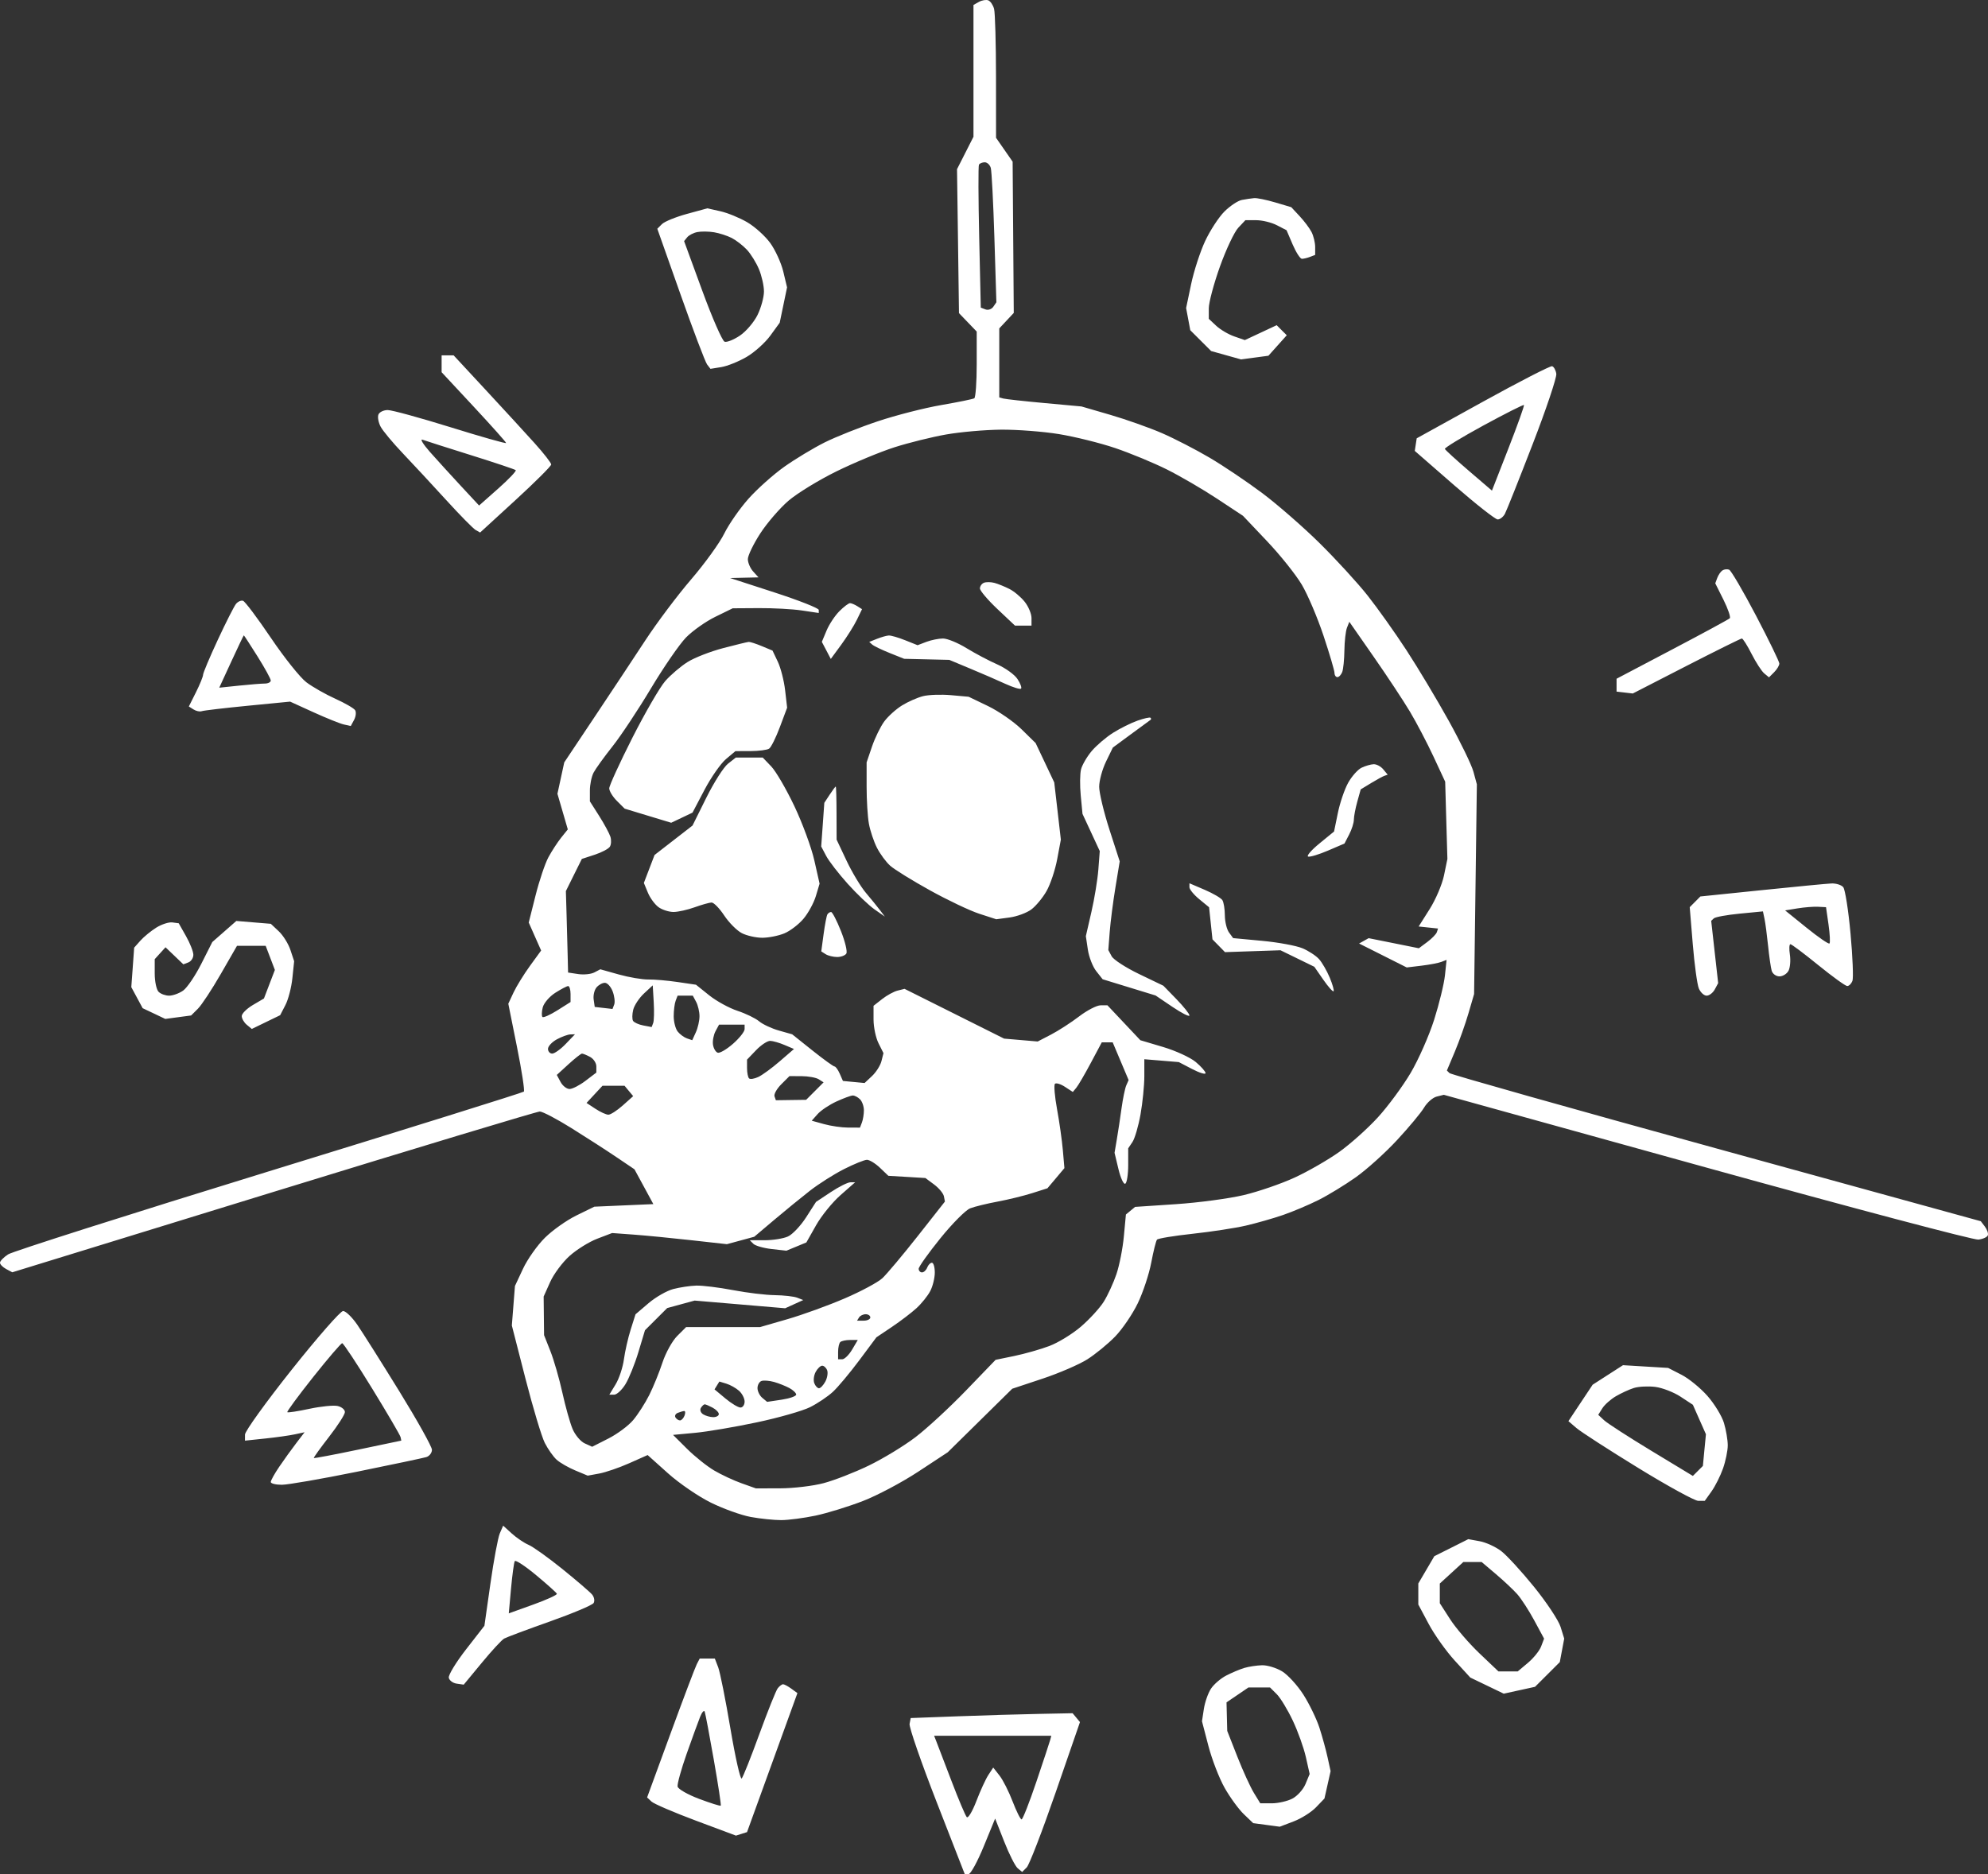 <svg width="105" height="99" viewBox="0 0 105 99" fill="none" xmlns="http://www.w3.org/2000/svg">
<rect x="0" y="0" width="105" height="99" fill="#333333" stroke="none"/>
<path fill-rule="evenodd" clip-rule="evenodd" d="M51.704 0.1L51.416 0.261V3.742V7.224L50.982 8.08L50.547 8.937L50.599 12.738L50.65 16.54L51.118 17.027L51.587 17.515V19.238C51.587 20.186 51.529 20.996 51.459 21.04C51.389 21.083 50.603 21.244 49.714 21.397C48.824 21.55 47.317 21.936 46.365 22.254C45.412 22.572 44.148 23.075 43.556 23.371C42.963 23.668 42.007 24.244 41.43 24.652C40.854 25.06 40.003 25.819 39.539 26.339C39.075 26.858 38.498 27.688 38.255 28.182C38.013 28.676 37.228 29.763 36.511 30.598C35.794 31.432 34.706 32.879 34.093 33.814C33.48 34.749 32.264 36.585 31.39 37.894L29.802 40.273L29.622 41.103L29.442 41.932L29.716 42.872L29.99 43.813L29.637 44.252C29.444 44.495 29.141 44.96 28.964 45.288C28.788 45.615 28.482 46.524 28.285 47.308L27.926 48.733L28.253 49.472L28.581 50.211L27.992 51.021C27.669 51.467 27.279 52.099 27.125 52.426L26.847 53.021L27.304 55.297C27.556 56.548 27.72 57.614 27.668 57.665C27.617 57.717 21.563 59.609 14.215 61.871C6.868 64.132 0.663 66.108 0.428 66.262C0.193 66.416 0 66.614 0 66.703C0 66.79 0.146 66.94 0.324 67.036L0.649 67.209L14.446 62.962C22.035 60.627 28.363 58.716 28.51 58.716C28.657 58.716 29.407 59.109 30.179 59.591C30.951 60.072 32.016 60.759 32.546 61.117L33.51 61.768L34.009 62.687L34.508 63.607L32.95 63.675L31.392 63.743L30.451 64.203C29.932 64.456 29.18 64.988 28.779 65.386C28.377 65.784 27.858 66.52 27.624 67.021L27.198 67.932L27.116 68.975L27.034 70.019L27.753 72.824C28.149 74.366 28.608 75.896 28.775 76.223C28.941 76.55 29.222 76.949 29.399 77.109C29.576 77.269 30.018 77.524 30.381 77.675L31.041 77.951L31.652 77.839C31.988 77.777 32.7 77.533 33.235 77.295L34.206 76.863L35.278 77.824C35.867 78.353 36.885 79.05 37.541 79.374C38.196 79.698 39.145 80.04 39.649 80.133C40.154 80.226 40.882 80.301 41.267 80.3C41.652 80.298 42.467 80.191 43.078 80.062C43.689 79.932 44.807 79.588 45.562 79.297C46.318 79.007 47.638 78.307 48.497 77.742L50.057 76.716L51.76 75.038L53.463 73.36L55.055 72.831C55.931 72.54 56.998 72.079 57.428 71.807C57.857 71.535 58.518 70.994 58.897 70.604C59.276 70.214 59.813 69.426 60.091 68.852C60.368 68.279 60.689 67.312 60.804 66.704C60.919 66.097 61.056 65.547 61.109 65.484C61.162 65.42 62.01 65.28 62.993 65.174C63.977 65.067 65.241 64.873 65.803 64.743C66.364 64.613 67.247 64.361 67.764 64.183C68.281 64.005 69.124 63.649 69.637 63.392C70.15 63.135 71.038 62.593 71.61 62.188C72.182 61.783 73.163 60.9 73.788 60.225C74.414 59.55 75.056 58.779 75.215 58.51C75.374 58.242 75.673 57.979 75.881 57.927L76.258 57.833L90.153 61.684C97.796 63.802 104.248 65.511 104.492 65.482C104.735 65.453 104.96 65.35 104.992 65.253C105.024 65.156 104.953 64.949 104.835 64.793L104.62 64.511L90.659 60.667C82.981 58.553 76.636 56.762 76.559 56.687L76.42 56.551L76.841 55.551C77.073 55.001 77.396 54.092 77.559 53.531L77.857 52.511L77.93 46.972L78.003 41.432L77.823 40.768C77.724 40.402 77.133 39.185 76.511 38.063C75.888 36.942 74.885 35.267 74.282 34.343C73.679 33.418 72.754 32.118 72.228 31.453C71.701 30.788 70.564 29.547 69.701 28.695C68.838 27.843 67.475 26.654 66.673 26.052C65.87 25.451 64.619 24.608 63.891 24.18C63.163 23.751 62.029 23.166 61.37 22.88C60.711 22.594 59.485 22.16 58.646 21.915L57.12 21.471L55.162 21.291C54.085 21.192 53.108 21.085 52.991 21.052L52.778 20.992V19.17V17.348L53.161 16.939L53.544 16.53L53.514 12.536L53.484 8.541L53.046 7.91L52.608 7.279L52.606 4.059C52.604 2.288 52.559 0.672 52.504 0.468C52.449 0.264 52.311 0.062 52.198 0.018C52.084 -0.025 51.862 0.012 51.704 0.1ZM52.33 8.87C52.377 9.034 52.463 10.697 52.521 12.567L52.626 15.967L52.464 16.204C52.375 16.334 52.19 16.398 52.052 16.345L51.802 16.25L51.718 12.539C51.672 10.498 51.666 8.77 51.705 8.7C51.745 8.63 51.882 8.573 52.011 8.573C52.139 8.573 52.283 8.706 52.33 8.87ZM65.591 10.562C65.381 10.602 64.966 10.879 64.669 11.175C64.372 11.472 63.914 12.174 63.651 12.736C63.389 13.297 63.056 14.323 62.911 15.014L62.647 16.272L62.757 16.858L62.867 17.444L63.418 17.994L63.969 18.544L64.759 18.765L65.549 18.986L66.271 18.889L66.994 18.792L67.478 18.251L67.963 17.71L67.696 17.445L67.43 17.178L66.589 17.572L65.748 17.965L65.187 17.77C64.878 17.662 64.45 17.41 64.235 17.208L63.845 16.842V16.284C63.845 15.977 64.11 14.985 64.434 14.079C64.758 13.174 65.193 12.253 65.4 12.033L65.777 11.632H66.352C66.668 11.632 67.157 11.751 67.439 11.897L67.951 12.161L68.275 12.917C68.454 13.332 68.673 13.672 68.762 13.672C68.851 13.672 69.046 13.626 69.194 13.569L69.463 13.466V13.048C69.463 12.818 69.377 12.463 69.272 12.258C69.167 12.054 68.883 11.675 68.64 11.416L68.2 10.944L67.353 10.693C66.888 10.555 66.387 10.453 66.24 10.466C66.093 10.478 65.801 10.522 65.591 10.562ZM36.284 11.299C35.692 11.461 35.097 11.704 34.963 11.838L34.717 12.084L35.944 15.555C36.619 17.464 37.251 19.129 37.348 19.255L37.525 19.484L38.099 19.391C38.415 19.34 39.015 19.098 39.434 18.854C39.852 18.609 40.416 18.102 40.688 17.727L41.182 17.047L41.376 16.113L41.57 15.18L41.37 14.344C41.259 13.884 40.949 13.206 40.681 12.836C40.413 12.467 39.865 11.973 39.463 11.738C39.061 11.504 38.424 11.243 38.047 11.159L37.36 11.005L36.284 11.299ZM38.647 12.571C38.881 12.691 39.242 12.97 39.448 13.191C39.654 13.411 39.941 13.875 40.086 14.221C40.231 14.568 40.35 15.097 40.35 15.398C40.35 15.698 40.198 16.255 40.012 16.635C39.826 17.015 39.408 17.506 39.083 17.726C38.758 17.945 38.393 18.092 38.272 18.052C38.151 18.012 37.62 16.799 37.092 15.358L36.132 12.737L36.295 12.535C36.385 12.424 36.626 12.299 36.83 12.259C37.033 12.218 37.43 12.223 37.711 12.269C37.992 12.315 38.413 12.451 38.647 12.571ZM23.325 19.216V19.662L25.027 21.491C25.963 22.497 26.73 23.356 26.73 23.401C26.73 23.445 25.413 23.072 23.804 22.571C22.195 22.071 20.699 21.661 20.479 21.661C20.259 21.661 20.037 21.77 19.986 21.902C19.935 22.035 19.988 22.322 20.104 22.54C20.219 22.758 20.75 23.395 21.284 23.956C21.817 24.516 22.846 25.625 23.571 26.42C24.296 27.215 24.994 27.925 25.123 27.998L25.358 28.131L27.236 26.409C28.268 25.462 29.113 24.619 29.113 24.536C29.113 24.452 28.716 23.943 28.231 23.405C27.746 22.866 26.587 21.603 25.654 20.598L23.959 18.771H23.642H23.325V19.216ZM78.316 21.225L74.826 23.154L74.775 23.486L74.724 23.819L76.802 25.63C77.945 26.625 78.981 27.44 79.103 27.44C79.225 27.44 79.397 27.306 79.485 27.142C79.572 26.979 80.23 25.327 80.947 23.472C81.665 21.617 82.228 19.94 82.199 19.746C82.17 19.552 82.07 19.371 81.977 19.345C81.883 19.319 80.236 20.165 78.316 21.225ZM79.672 23.683L78.8 25.917L77.579 24.87C76.908 24.294 76.338 23.774 76.314 23.715C76.29 23.656 77.208 23.098 78.353 22.474C79.499 21.851 80.461 21.366 80.49 21.395C80.52 21.425 80.152 22.454 79.672 23.683ZM55.928 22.931C56.771 23.069 58.111 23.401 58.907 23.671C59.703 23.941 60.929 24.449 61.631 24.799C62.334 25.15 63.525 25.844 64.279 26.342L65.65 27.247L66.918 28.585C67.616 29.32 68.443 30.356 68.757 30.885C69.071 31.415 69.588 32.63 69.906 33.587C70.224 34.543 70.484 35.425 70.484 35.547C70.484 35.669 70.553 35.769 70.637 35.769C70.72 35.769 70.835 35.648 70.892 35.5C70.949 35.352 71.001 34.836 71.007 34.353C71.014 33.87 71.075 33.333 71.143 33.16L71.267 32.846L72.551 34.69C73.258 35.704 74.119 37.008 74.466 37.588C74.812 38.167 75.373 39.238 75.713 39.967L76.33 41.293L76.388 43.333L76.447 45.373L76.268 46.242C76.169 46.72 75.827 47.523 75.508 48.026L74.929 48.942L75.441 48.996L75.953 49.05L75.89 49.241C75.855 49.346 75.627 49.58 75.383 49.762L74.94 50.092L73.614 49.825L72.288 49.559L72.035 49.7L71.783 49.841L73.041 50.473L74.299 51.106L75.073 51.013C75.499 50.962 75.973 50.872 76.126 50.813L76.404 50.706L76.318 51.523C76.27 51.973 76.013 53.03 75.746 53.871C75.478 54.713 74.921 55.975 74.507 56.676C74.093 57.377 73.316 58.431 72.782 59.017C72.247 59.604 71.327 60.428 70.737 60.849C70.147 61.269 69.086 61.88 68.38 62.205C67.674 62.531 66.461 62.948 65.684 63.132C64.906 63.315 63.299 63.531 62.111 63.61L59.953 63.754L59.71 63.955L59.467 64.156L59.359 65.308C59.301 65.942 59.124 66.841 58.967 67.305C58.81 67.769 58.508 68.425 58.297 68.762C58.086 69.099 57.543 69.692 57.091 70.08C56.638 70.469 55.885 70.93 55.417 71.105C54.949 71.281 54.12 71.516 53.575 71.629L52.584 71.833L51.021 73.454C50.161 74.346 48.96 75.455 48.352 75.919C47.743 76.383 46.632 77.058 45.883 77.42C45.134 77.782 44.061 78.2 43.499 78.348C42.938 78.497 41.903 78.62 41.201 78.621L39.924 78.624L39.164 78.353C38.745 78.204 38.094 77.9 37.717 77.677C37.339 77.454 36.697 76.94 36.289 76.535L35.548 75.798L36.715 75.689C37.356 75.629 38.824 75.38 39.977 75.135C41.129 74.891 42.393 74.53 42.786 74.333C43.178 74.137 43.719 73.774 43.987 73.527C44.255 73.281 44.882 72.531 45.382 71.861L46.289 70.644L47.108 70.094C47.558 69.791 48.144 69.345 48.409 69.102C48.675 68.858 49.001 68.453 49.133 68.2C49.265 67.948 49.373 67.508 49.373 67.223C49.373 66.938 49.305 66.704 49.221 66.704C49.138 66.704 49.025 66.819 48.971 66.96C48.917 67.1 48.794 67.214 48.697 67.214C48.601 67.214 48.522 67.128 48.522 67.022C48.522 66.916 49.038 66.192 49.668 65.412C50.298 64.632 51.007 63.919 51.243 63.829C51.479 63.738 52.131 63.578 52.693 63.474C53.255 63.369 54.076 63.168 54.518 63.027L55.322 62.771L55.771 62.239L56.219 61.706L56.137 60.764C56.092 60.245 55.954 59.268 55.83 58.593C55.706 57.919 55.656 57.316 55.719 57.253C55.781 57.191 56.019 57.262 56.248 57.412L56.663 57.683L56.848 57.46C56.95 57.338 57.294 56.748 57.613 56.149L58.193 55.061H58.48H58.768L59.189 56.058L59.61 57.055L59.487 57.333C59.42 57.486 59.307 58.032 59.236 58.546C59.166 59.06 59.053 59.799 58.987 60.188L58.867 60.896L59.074 61.76C59.188 62.236 59.351 62.582 59.435 62.53C59.519 62.477 59.588 62.036 59.588 61.548V60.661L59.813 60.326C59.937 60.141 60.129 59.484 60.239 58.866C60.349 58.248 60.44 57.339 60.44 56.848V55.954L61.35 56.029L62.261 56.105L62.968 56.473C63.356 56.675 63.674 56.772 63.674 56.688C63.674 56.605 63.441 56.34 63.157 56.101C62.872 55.862 62.097 55.505 61.434 55.308L60.23 54.95L59.361 54.028L58.492 53.106H58.128C57.928 53.106 57.418 53.37 56.995 53.693C56.572 54.016 55.906 54.446 55.517 54.649L54.808 55.017L53.921 54.941L53.034 54.865L50.405 53.55L47.776 52.236L47.41 52.328C47.209 52.378 46.841 52.579 46.592 52.775L46.138 53.131V53.858C46.138 54.257 46.256 54.82 46.4 55.108L46.662 55.631L46.556 56.053C46.498 56.284 46.273 56.639 46.057 56.842L45.665 57.21L45.093 57.156L44.521 57.101L44.353 56.718C44.261 56.508 44.136 56.336 44.077 56.336C44.017 56.336 43.49 55.954 42.904 55.487L41.84 54.637L41.137 54.438C40.751 54.328 40.282 54.109 40.094 53.95C39.907 53.792 39.392 53.542 38.95 53.396C38.508 53.25 37.834 52.88 37.453 52.574L36.76 52.018L35.788 51.875C35.254 51.796 34.556 51.736 34.238 51.741C33.921 51.746 33.221 51.627 32.684 51.477L31.707 51.203L31.389 51.37C31.214 51.461 30.831 51.499 30.538 51.455L30.004 51.374L29.981 50.413C29.969 49.884 29.943 48.916 29.923 48.262L29.888 47.072L30.309 46.222L30.731 45.373L31.406 45.152C31.778 45.031 32.14 44.84 32.211 44.727C32.282 44.615 32.295 44.378 32.24 44.201C32.184 44.024 31.918 43.531 31.648 43.105L31.156 42.331V41.758C31.156 41.444 31.244 41.019 31.351 40.814C31.458 40.61 31.909 39.984 32.354 39.423C32.798 38.862 33.711 37.485 34.382 36.363C35.053 35.242 35.886 34.033 36.231 33.678C36.577 33.323 37.274 32.83 37.78 32.583L38.7 32.133L40.078 32.124C40.836 32.119 41.859 32.174 42.35 32.248L43.244 32.381V32.218C43.244 32.128 42.191 31.713 40.903 31.295L38.562 30.535L39.312 30.517L40.062 30.5L39.78 30.189C39.625 30.018 39.499 29.724 39.499 29.535C39.499 29.347 39.793 28.738 40.152 28.183C40.512 27.628 41.182 26.85 41.642 26.454C42.102 26.059 43.244 25.359 44.181 24.899C45.117 24.439 46.496 23.867 47.245 23.627C47.994 23.388 49.22 23.084 49.969 22.952C50.718 22.82 52.021 22.705 52.863 22.697C53.706 22.689 55.085 22.794 55.928 22.931ZM24.871 24.043C26.127 24.436 27.193 24.793 27.239 24.836C27.285 24.88 26.868 25.318 26.313 25.81L25.304 26.704L24.343 25.67C23.815 25.101 23.083 24.296 22.715 23.882C22.348 23.467 22.169 23.173 22.317 23.228C22.465 23.283 23.614 23.649 24.871 24.043ZM90.972 30.133C90.88 30.194 90.758 30.373 90.7 30.529L90.595 30.814L91.03 31.685C91.269 32.165 91.418 32.603 91.362 32.66C91.305 32.717 89.936 33.459 88.32 34.308L85.382 35.854V36.194V36.534L85.811 36.584L86.239 36.634L89.068 35.181C90.624 34.383 91.943 33.729 91.999 33.729C92.055 33.729 92.288 34.097 92.516 34.547C92.745 34.997 93.044 35.459 93.182 35.573L93.433 35.781L93.706 35.508C93.856 35.358 93.979 35.153 93.979 35.052C93.979 34.952 93.424 33.811 92.746 32.517C92.067 31.223 91.428 30.132 91.326 30.093C91.223 30.053 91.064 30.071 90.972 30.133ZM51.97 30.784C51.853 30.83 51.757 30.965 51.757 31.084C51.757 31.203 52.173 31.694 52.683 32.175L53.609 33.049H54.045H54.481V32.647C54.481 32.426 54.321 32.042 54.125 31.794C53.93 31.546 53.566 31.239 53.317 31.113C53.067 30.986 52.71 30.841 52.523 30.791C52.336 30.741 52.087 30.738 51.97 30.784ZM12.468 31.897C12.368 32.017 11.935 32.871 11.506 33.794C11.077 34.716 10.726 35.549 10.726 35.644C10.726 35.739 10.557 36.155 10.35 36.568L9.974 37.32L10.222 37.477C10.359 37.564 10.554 37.605 10.655 37.568C10.757 37.531 11.848 37.403 13.081 37.282L15.323 37.063L16.557 37.625C17.236 37.934 17.957 38.224 18.159 38.27L18.527 38.352L18.701 38.029C18.796 37.851 18.822 37.621 18.758 37.518C18.695 37.416 18.221 37.142 17.706 36.909C17.191 36.677 16.504 36.285 16.18 36.04C15.855 35.794 15.012 34.739 14.307 33.694C13.601 32.65 12.94 31.769 12.837 31.737C12.734 31.704 12.568 31.777 12.468 31.897ZM44.334 32.286C44.099 32.521 43.794 32.981 43.657 33.309L43.407 33.906L43.644 34.357L43.88 34.808L44.432 34.056C44.735 33.642 45.106 33.051 45.257 32.742L45.53 32.179L45.281 32.022C45.144 31.935 44.971 31.863 44.896 31.862C44.822 31.86 44.569 32.051 44.334 32.286ZM13.601 34.674C13.986 35.287 14.301 35.861 14.301 35.949C14.301 36.037 14.159 36.109 13.986 36.109C13.812 36.109 13.2 36.158 12.625 36.218L11.58 36.327L12.217 34.945C12.568 34.185 12.865 33.562 12.878 33.561C12.89 33.56 13.216 34.061 13.601 34.674ZM46.322 33.745L45.91 33.909L46.067 34.049C46.153 34.125 46.568 34.326 46.99 34.495L47.756 34.802L48.948 34.83L50.139 34.858L51.246 35.32C51.855 35.573 52.688 35.934 53.097 36.123C53.506 36.31 53.88 36.425 53.928 36.377C53.977 36.329 53.892 36.1 53.739 35.868C53.587 35.636 53.104 35.288 52.666 35.094C52.227 34.901 51.498 34.514 51.044 34.236C50.59 33.957 50.034 33.729 49.807 33.729C49.581 33.729 49.186 33.809 48.929 33.906L48.464 34.083L47.808 33.821C47.448 33.677 47.059 33.564 46.944 33.57C46.828 33.576 46.549 33.655 46.322 33.745ZM38.194 34.237C37.523 34.413 36.677 34.743 36.314 34.972C35.951 35.201 35.422 35.652 35.138 35.975C34.855 36.297 34.073 37.646 33.4 38.973C32.728 40.3 32.178 41.502 32.178 41.644C32.178 41.787 32.361 42.087 32.585 42.31L32.993 42.717L34.222 43.09L35.451 43.462L36.013 43.195L36.576 42.927L37.209 41.723C37.558 41.061 38.068 40.33 38.343 40.099L38.844 39.678L39.639 39.676C40.077 39.674 40.519 39.617 40.622 39.548C40.726 39.48 40.982 38.964 41.192 38.403L41.574 37.384L41.468 36.465C41.41 35.959 41.236 35.281 41.082 34.956L40.802 34.367L40.241 34.133C39.932 34.005 39.62 33.903 39.547 33.908C39.473 33.913 38.865 34.061 38.194 34.237ZM48.753 36.774C48.459 36.848 47.96 37.068 47.644 37.263C47.328 37.457 46.906 37.838 46.706 38.108C46.506 38.378 46.214 38.976 46.057 39.436L45.772 40.273L45.772 41.56C45.771 42.268 45.826 43.148 45.893 43.515C45.959 43.882 46.15 44.45 46.315 44.778C46.481 45.105 46.796 45.534 47.016 45.731C47.236 45.928 48.181 46.514 49.118 47.032C50.054 47.551 51.225 48.107 51.72 48.268L52.62 48.56L53.323 48.466C53.709 48.414 54.224 48.225 54.466 48.046C54.708 47.867 55.073 47.427 55.276 47.069C55.479 46.711 55.732 45.953 55.838 45.385L56.031 44.353L55.857 42.842L55.682 41.331L55.191 40.292L54.699 39.253L53.952 38.521C53.54 38.119 52.744 37.568 52.182 37.297L51.161 36.806L50.224 36.722C49.709 36.677 49.047 36.7 48.753 36.774ZM60.08 38.068C59.742 38.187 59.161 38.476 58.789 38.71C58.417 38.945 57.909 39.379 57.659 39.675C57.409 39.972 57.157 40.407 57.097 40.641C57.038 40.876 57.031 41.501 57.082 42.031L57.174 42.993L57.63 43.975L58.086 44.958L58.012 45.93C57.971 46.465 57.806 47.476 57.644 48.177L57.351 49.452L57.457 50.162C57.515 50.553 57.714 51.066 57.9 51.301L58.238 51.729L59.636 52.158L61.035 52.587L61.929 53.191C62.421 53.523 62.823 53.726 62.823 53.641C62.823 53.557 62.513 53.169 62.135 52.779L61.446 52.071L60.168 51.456C59.465 51.119 58.811 50.695 58.714 50.514L58.538 50.186L58.612 49.224C58.653 48.695 58.788 47.641 58.913 46.883L59.14 45.503L58.597 43.823C58.299 42.899 58.055 41.88 58.055 41.559C58.056 41.238 58.218 40.641 58.416 40.233L58.777 39.49L59.736 38.783C60.263 38.395 60.727 38.055 60.766 38.028C60.805 38.001 60.805 37.95 60.766 37.915C60.727 37.88 60.418 37.949 60.08 38.068ZM38.45 40.343C38.223 40.521 37.709 41.329 37.307 42.138L36.577 43.609L35.574 44.387L34.572 45.164L34.289 45.903L34.007 46.641L34.222 47.161C34.341 47.447 34.598 47.792 34.793 47.929C34.988 48.065 35.341 48.176 35.578 48.175C35.815 48.173 36.315 48.062 36.689 47.927C37.064 47.792 37.465 47.679 37.581 47.675C37.697 47.671 37.997 47.978 38.249 48.358C38.501 48.738 38.92 49.159 39.18 49.293C39.439 49.427 39.926 49.537 40.262 49.537C40.597 49.537 41.122 49.432 41.427 49.305C41.733 49.178 42.188 48.83 42.439 48.532C42.689 48.235 42.983 47.697 43.091 47.336L43.288 46.68L43.01 45.449C42.857 44.772 42.383 43.484 41.957 42.586C41.531 41.688 40.981 40.743 40.734 40.486L40.286 40.018H39.575H38.864L38.45 40.343ZM71.911 40.556C71.713 40.652 71.395 41.01 71.205 41.352C71.015 41.693 70.77 42.412 70.661 42.948L70.461 43.924L69.688 44.557C69.262 44.905 68.994 45.216 69.091 45.249C69.188 45.281 69.66 45.139 70.14 44.933L71.012 44.559L71.259 44.081C71.395 43.819 71.507 43.467 71.507 43.299C71.508 43.13 71.589 42.702 71.688 42.347L71.868 41.7L72.41 41.37C72.709 41.188 73.03 41.013 73.123 40.981L73.294 40.923L73.06 40.641C72.932 40.485 72.702 40.363 72.549 40.37C72.397 40.376 72.11 40.46 71.911 40.556ZM43.821 41.978L43.538 42.409L43.456 43.562L43.373 44.715L43.636 45.214C43.78 45.488 44.291 46.15 44.772 46.685C45.252 47.219 45.891 47.828 46.19 48.038L46.734 48.419L46.483 48.086C46.345 47.902 46.008 47.488 45.734 47.165C45.461 46.842 45.001 46.078 44.712 45.465L44.187 44.353L44.183 42.95C44.182 42.179 44.163 41.548 44.142 41.548C44.121 41.548 43.976 41.742 43.821 41.978ZM62.822 46.866C62.821 46.979 63.054 47.264 63.34 47.499L63.86 47.926L63.95 48.774L64.039 49.622L64.37 49.959L64.7 50.297L66.166 50.247L67.632 50.198L68.526 50.634L69.419 51.07L69.892 51.752C70.152 52.126 70.396 52.401 70.435 52.363C70.473 52.325 70.382 52.001 70.233 51.644C70.083 51.286 69.83 50.847 69.669 50.667C69.509 50.487 69.114 50.228 68.791 50.092C68.468 49.956 67.512 49.779 66.667 49.7L65.131 49.556L64.913 49.259C64.794 49.096 64.695 48.69 64.693 48.357C64.692 48.024 64.633 47.661 64.562 47.55C64.492 47.439 64.071 47.194 63.629 47.004L62.823 46.659L62.822 46.866ZM93.043 47.023L89.808 47.356L89.527 47.639L89.246 47.922L89.407 49.877C89.496 50.952 89.64 52.004 89.727 52.214C89.815 52.424 90 52.596 90.139 52.596C90.278 52.596 90.472 52.447 90.57 52.265L90.748 51.933L90.564 50.288L90.38 48.643L90.52 48.512C90.597 48.44 91.212 48.328 91.886 48.263L93.113 48.144L93.197 48.543C93.243 48.763 93.327 49.401 93.385 49.962C93.442 50.523 93.528 51.116 93.575 51.279C93.623 51.443 93.807 51.577 93.985 51.577C94.162 51.577 94.378 51.443 94.464 51.279C94.549 51.116 94.582 50.733 94.536 50.429C94.489 50.125 94.502 49.877 94.564 49.877C94.625 49.877 95.287 50.374 96.035 50.982C96.783 51.589 97.471 52.087 97.565 52.087C97.659 52.087 97.782 51.965 97.84 51.816C97.897 51.667 97.852 50.542 97.739 49.315C97.627 48.088 97.454 46.986 97.354 46.865C97.254 46.745 96.971 46.657 96.725 46.669C96.479 46.68 94.822 46.84 93.043 47.023ZM96.577 48.84C96.649 49.346 96.672 49.795 96.627 49.84C96.582 49.884 96.037 49.509 95.415 49.006L94.284 48.092L94.94 47.985C95.301 47.926 95.788 47.888 96.021 47.9L96.445 47.922L96.577 48.84ZM43.699 48.305C43.658 48.375 43.568 48.843 43.5 49.345L43.377 50.258L43.608 50.405C43.736 50.486 44.008 50.553 44.213 50.554C44.418 50.556 44.638 50.473 44.701 50.371C44.764 50.27 44.636 49.734 44.416 49.182C44.196 48.629 43.962 48.177 43.895 48.177C43.829 48.177 43.741 48.234 43.699 48.305ZM8.257 49C7.976 49.175 7.598 49.485 7.416 49.689L7.086 50.06L7.011 51.103L6.935 52.146L7.235 52.702L7.535 53.258L8.133 53.541L8.73 53.825L9.413 53.733L10.095 53.642L10.453 53.285C10.65 53.09 11.195 52.262 11.664 51.446L12.518 49.962H13.275H14.032L14.275 50.599L14.518 51.237L14.229 51.991L13.941 52.745L13.355 53.09C13.033 53.28 12.769 53.543 12.769 53.675C12.769 53.807 12.888 54.014 13.034 54.134L13.3 54.354L14.048 53.991L14.797 53.628L15.074 53.093C15.227 52.799 15.393 52.157 15.443 51.667L15.536 50.776L15.339 50.181C15.231 49.854 14.954 49.41 14.723 49.194L14.304 48.8L13.393 48.725L12.483 48.649L11.848 49.206L11.213 49.763L10.633 50.912C10.314 51.544 9.881 52.182 9.671 52.329C9.46 52.476 9.129 52.596 8.934 52.596C8.74 52.596 8.489 52.505 8.376 52.392C8.264 52.28 8.172 51.846 8.172 51.429V50.668L8.457 50.354L8.742 50.04L9.213 50.49L9.684 50.941L9.95 50.839C10.096 50.783 10.214 50.601 10.212 50.434C10.211 50.268 10.036 49.826 9.825 49.452L9.44 48.772L9.104 48.727C8.919 48.702 8.538 48.825 8.257 49ZM32.359 52.371C32.454 52.621 32.491 52.932 32.441 53.062L32.35 53.299L31.881 53.245L31.412 53.191L31.356 52.8C31.325 52.584 31.392 52.297 31.505 52.162C31.617 52.027 31.816 51.917 31.947 51.917C32.079 51.917 32.264 52.121 32.359 52.371ZM30.135 52.509V52.932L29.438 53.372C29.054 53.613 28.7 53.771 28.651 53.721C28.602 53.672 28.608 53.445 28.666 53.217C28.724 52.988 29.02 52.642 29.325 52.447C29.63 52.252 29.937 52.091 30.007 52.089C30.077 52.088 30.135 52.277 30.135 52.509ZM34.499 54.042L34.418 54.254L33.976 54.17C33.733 54.123 33.49 54.014 33.436 53.926C33.382 53.839 33.386 53.574 33.445 53.337C33.505 53.101 33.761 52.715 34.015 52.479L34.476 52.051L34.528 52.941C34.557 53.43 34.544 53.926 34.499 54.042ZM36.769 52.925C36.865 53.106 36.945 53.447 36.945 53.682C36.945 53.917 36.859 54.299 36.753 54.53L36.562 54.949L36.285 54.854C36.133 54.802 35.913 54.64 35.796 54.495C35.679 54.35 35.583 53.984 35.583 53.683C35.583 53.381 35.629 53.013 35.686 52.865L35.789 52.596H36.191H36.592L36.769 52.925ZM39.328 54.364C39.328 54.494 39.053 54.842 38.716 55.137C38.38 55.432 38.016 55.645 37.908 55.609C37.799 55.573 37.687 55.382 37.658 55.184C37.628 54.986 37.689 54.667 37.791 54.475L37.978 54.126H38.653H39.328V54.364ZM29.879 55.146C29.61 55.427 29.289 55.656 29.166 55.656C29.044 55.656 28.943 55.544 28.943 55.407C28.943 55.269 29.154 55.043 29.411 54.903C29.669 54.764 29.989 54.647 30.124 54.643L30.369 54.636L29.879 55.146ZM41.441 55.203L41.936 55.413L41.185 56.062C40.773 56.419 40.262 56.792 40.051 56.891C39.84 56.99 39.62 57.024 39.562 56.965C39.504 56.908 39.456 56.661 39.456 56.417V55.974L39.935 55.475C40.198 55.201 40.533 54.98 40.68 54.984C40.826 54.988 41.169 55.086 41.441 55.203ZM31.167 55.832C31.349 55.929 31.497 56.154 31.497 56.333V56.659L30.927 57.092C30.614 57.331 30.234 57.526 30.082 57.526C29.93 57.526 29.716 57.359 29.607 57.154L29.408 56.783L30.024 56.22C30.363 55.91 30.685 55.656 30.739 55.656C30.794 55.656 30.986 55.735 31.167 55.832ZM43.244 57.013L43.499 57.175L43.039 57.637L42.578 58.098L41.779 58.109L40.979 58.121L40.907 57.913C40.868 57.799 41.029 57.512 41.266 57.276L41.696 56.846L42.343 56.848C42.698 56.85 43.104 56.924 43.244 57.013ZM33.215 57.63L33.443 57.904L32.893 58.395C32.59 58.665 32.248 58.885 32.132 58.884C32.017 58.884 31.71 58.744 31.451 58.573L30.979 58.263L31.4 57.809L31.821 57.356H32.404H32.987L33.215 57.63ZM45.423 58.07C45.536 58.182 45.628 58.443 45.628 58.651C45.628 58.858 45.581 59.149 45.524 59.297L45.421 59.566L44.801 59.565C44.46 59.564 43.886 59.482 43.527 59.382L42.873 59.201L43.186 58.849C43.358 58.656 43.806 58.357 44.181 58.185C44.555 58.014 44.942 57.871 45.04 57.87C45.139 57.867 45.311 57.958 45.423 58.07ZM46.477 61.688L46.92 62.112L47.898 62.17L48.876 62.229L49.338 62.572C49.591 62.762 49.824 63.041 49.854 63.194L49.908 63.472L48.468 65.301C47.675 66.307 46.836 67.306 46.603 67.522C46.37 67.738 45.475 68.219 44.613 68.589C43.752 68.96 42.393 69.453 41.594 69.684L40.141 70.104H38.19H36.238L35.767 70.574C35.508 70.832 35.159 71.463 34.99 71.976C34.822 72.489 34.508 73.261 34.292 73.692C34.076 74.123 33.693 74.719 33.442 75.017C33.19 75.316 32.6 75.754 32.13 75.992L31.276 76.425L30.88 76.245C30.663 76.146 30.374 75.801 30.239 75.479C30.105 75.157 29.862 74.294 29.701 73.561C29.54 72.828 29.256 71.846 29.072 71.379L28.736 70.529L28.725 69.509L28.714 68.489L29.057 67.724C29.245 67.304 29.706 66.683 30.081 66.346C30.456 66.009 31.116 65.598 31.547 65.434L32.33 65.135L33.488 65.22C34.125 65.267 35.489 65.4 36.519 65.515L38.392 65.724L39.114 65.528L39.836 65.332L40.884 64.446C41.46 63.959 42.311 63.264 42.775 62.902C43.239 62.54 44.051 62.025 44.58 61.757C45.11 61.489 45.653 61.269 45.788 61.267C45.924 61.266 46.234 61.456 46.477 61.688ZM43.882 62.972L43.1 63.49L42.576 64.305C42.288 64.754 41.857 65.209 41.618 65.317C41.38 65.426 40.829 65.515 40.393 65.515H39.601L39.79 65.704C39.894 65.808 40.33 65.933 40.758 65.981L41.536 66.068L42.063 65.85L42.59 65.632L43.103 64.724C43.386 64.224 43.965 63.51 44.391 63.135L45.165 62.455H44.915C44.777 62.455 44.312 62.688 43.882 62.972ZM35.555 68.095C35.212 68.186 34.624 68.524 34.249 68.845L33.566 69.428L33.311 70.234C33.171 70.677 33.01 71.386 32.953 71.809C32.896 72.233 32.699 72.826 32.516 73.127L32.183 73.674H32.438C32.578 73.674 32.847 73.425 33.034 73.121C33.221 72.817 33.53 72.051 33.72 71.419L34.066 70.27L34.653 69.684L35.24 69.098L35.965 68.9L36.689 68.703L39.08 68.906L41.47 69.109L41.948 68.892L42.425 68.675L42.111 68.552C41.938 68.484 41.401 68.423 40.918 68.416C40.435 68.41 39.439 68.29 38.705 68.149C37.971 68.009 37.102 67.902 36.775 67.912C36.447 67.921 35.898 68.004 35.555 68.095ZM15.406 72.356C14.05 74.062 12.94 75.603 12.94 75.78L12.939 76.102L14.003 75.99C14.589 75.929 15.297 75.829 15.577 75.768L16.087 75.658L15.643 76.239C15.399 76.558 14.997 77.116 14.75 77.48C14.503 77.843 14.301 78.206 14.301 78.287C14.301 78.367 14.563 78.433 14.883 78.433C15.203 78.433 16.984 78.124 18.841 77.747C20.698 77.37 22.352 77.02 22.516 76.971C22.68 76.921 22.814 76.747 22.814 76.585C22.814 76.422 22.038 75.032 21.09 73.494C20.142 71.957 19.142 70.374 18.869 69.977C18.595 69.579 18.259 69.254 18.121 69.254C17.984 69.254 16.762 70.65 15.406 72.356ZM45.968 69.594C45.968 69.688 45.81 69.764 45.618 69.764H45.267L45.372 69.594C45.43 69.501 45.588 69.424 45.723 69.424C45.858 69.424 45.968 69.501 45.968 69.594ZM45.005 71.294C44.839 71.574 44.605 71.804 44.484 71.804H44.266V71.407C44.266 71.189 44.317 70.96 44.379 70.897C44.441 70.835 44.676 70.784 44.9 70.784H45.306L45.005 71.294ZM19.651 73.342C20.457 74.655 21.135 75.813 21.157 75.915L21.196 76.1L18.905 76.58C17.645 76.843 16.597 77.042 16.575 77.02C16.554 76.999 16.915 76.496 17.377 75.903C17.839 75.309 18.217 74.719 18.217 74.592C18.217 74.464 18.045 74.32 17.834 74.272C17.623 74.223 16.953 74.29 16.344 74.42C15.736 74.551 15.21 74.631 15.175 74.599C15.141 74.567 15.754 73.734 16.537 72.748C17.321 71.762 18.012 70.955 18.074 70.955C18.135 70.954 18.845 72.028 19.651 73.342ZM43.688 72.385C43.739 72.518 43.696 72.786 43.592 72.98C43.488 73.175 43.337 73.334 43.256 73.334C43.176 73.334 43.064 73.213 43.008 73.066C42.951 72.919 42.984 72.652 43.081 72.472C43.177 72.291 43.333 72.144 43.426 72.144C43.519 72.144 43.637 72.252 43.688 72.385ZM84.921 72.631L84.119 73.147L83.479 74.109L82.839 75.072L83.263 75.436C83.496 75.637 84.963 76.584 86.523 77.542C88.082 78.499 89.512 79.283 89.699 79.283H90.04L90.396 78.784C90.592 78.51 90.865 77.965 91.004 77.573C91.142 77.181 91.255 76.63 91.255 76.349C91.255 76.068 91.165 75.537 91.055 75.171C90.945 74.803 90.552 74.16 90.183 73.741C89.814 73.322 89.195 72.817 88.808 72.62L88.106 72.26L86.914 72.188L85.722 72.116L84.921 72.631ZM41.688 73.321C41.888 73.428 42.052 73.585 42.052 73.669C42.052 73.754 41.707 73.874 41.285 73.938L40.517 74.053L40.263 73.842C40.124 73.727 40.009 73.495 40.009 73.327C40.009 73.159 40.105 72.989 40.222 72.949C40.339 72.909 40.635 72.932 40.88 73.001C41.124 73.07 41.488 73.214 41.688 73.321ZM39.03 73.465C39.194 73.609 39.328 73.867 39.328 74.04C39.328 74.212 39.23 74.353 39.109 74.353C38.989 74.353 38.631 74.138 38.314 73.874L37.739 73.394L37.867 73.187L37.995 72.98L38.364 73.092C38.566 73.153 38.867 73.321 39.03 73.465ZM88.759 73.778L89.413 74.208L89.757 74.986L90.102 75.764L90.021 76.601L89.941 77.438L89.676 77.702L89.412 77.966L87.227 76.643C86.025 75.915 84.9 75.189 84.728 75.029L84.414 74.738L84.629 74.396C84.746 74.207 85.067 73.921 85.341 73.759C85.615 73.598 86.042 73.401 86.291 73.322C86.54 73.243 87.05 73.216 87.425 73.263C87.799 73.31 88.4 73.542 88.759 73.778ZM37.637 74.359C37.818 74.456 37.966 74.609 37.966 74.699C37.966 74.79 37.832 74.862 37.668 74.861C37.505 74.859 37.265 74.791 37.136 74.71C37.007 74.628 36.954 74.476 37.018 74.373C37.083 74.268 37.174 74.183 37.221 74.183C37.269 74.183 37.456 74.263 37.637 74.359ZM36.155 74.778C36.101 74.919 35.993 75.033 35.915 75.033C35.837 75.033 35.73 74.963 35.677 74.878C35.624 74.792 35.677 74.684 35.795 74.636C35.912 74.589 36.063 74.544 36.131 74.537C36.198 74.529 36.209 74.638 36.155 74.778ZM26.398 81C26.302 81.224 26.079 82.414 25.904 83.645L25.585 85.882L24.62 87.123C24.089 87.805 23.677 88.481 23.704 88.625C23.731 88.769 23.92 88.91 24.123 88.939L24.492 88.992L25.445 87.839C25.969 87.204 26.5 86.628 26.627 86.558C26.753 86.487 27.84 86.081 29.042 85.655C30.244 85.229 31.284 84.79 31.353 84.68C31.421 84.569 31.386 84.368 31.274 84.233C31.163 84.099 30.458 83.493 29.709 82.888C28.96 82.283 28.155 81.707 27.921 81.608C27.687 81.509 27.288 81.24 27.035 81.011L26.575 80.593L26.398 81ZM76.654 81.756L75.757 82.205L75.334 82.926L74.911 83.647V84.203V84.759L75.461 85.79C75.764 86.357 76.381 87.224 76.833 87.718L77.656 88.617L78.539 89.042L79.423 89.468L80.249 89.287L81.075 89.106L81.729 88.454L82.383 87.801L82.5 87.18L82.617 86.559L82.424 85.938C82.317 85.596 81.688 84.647 81.025 83.827C80.362 83.008 79.577 82.154 79.281 81.929C78.984 81.705 78.474 81.473 78.146 81.414L77.55 81.306L76.654 81.756ZM29.412 84.19C29.435 84.25 28.873 84.507 28.163 84.762L26.872 85.226L26.991 83.912C27.058 83.189 27.146 82.538 27.189 82.466C27.231 82.393 27.739 82.727 28.317 83.208C28.895 83.688 29.388 84.13 29.412 84.19ZM79.007 83.15C79.42 83.5 79.929 83.978 80.137 84.212C80.345 84.446 80.749 85.07 81.035 85.599L81.554 86.561L81.397 86.974C81.311 87.201 80.997 87.59 80.701 87.839L80.163 88.291H79.652H79.142L78.136 87.334C77.583 86.807 76.886 85.996 76.588 85.532L76.046 84.689V84.17V83.65L76.668 83.081L77.29 82.512H77.772H78.255L79.007 83.15ZM36.803 87.909C36.718 88.073 36.093 89.724 35.413 91.579L34.178 94.95L34.412 95.169C34.541 95.29 35.597 95.743 36.759 96.177L38.871 96.966L39.164 96.874L39.456 96.781L40.787 93.11L42.117 89.439L41.797 89.205C41.621 89.077 41.424 88.971 41.36 88.971C41.295 88.971 41.168 89.067 41.077 89.184C40.986 89.301 40.549 90.391 40.106 91.606C39.664 92.821 39.244 93.875 39.174 93.948C39.104 94.021 38.836 92.835 38.579 91.313C38.323 89.791 38.032 88.336 37.934 88.079L37.755 87.612H37.356H36.957L36.803 87.909ZM65.716 88.11C65.482 88.182 65.052 88.362 64.763 88.512C64.473 88.662 64.111 88.974 63.959 89.206C63.807 89.438 63.638 89.919 63.584 90.277L63.485 90.926L63.824 92.226C64.01 92.94 64.395 93.938 64.681 94.442C64.966 94.947 65.422 95.573 65.695 95.834L66.19 96.308L66.892 96.402L67.593 96.496L68.329 96.215C68.734 96.061 69.265 95.725 69.509 95.47L69.954 95.006L70.116 94.283L70.278 93.561L70.12 92.838C70.034 92.441 69.839 91.734 69.688 91.266C69.536 90.799 69.156 90.014 68.843 89.522C68.529 89.03 68.023 88.476 67.719 88.29C67.414 88.105 66.935 87.959 66.654 87.967C66.373 87.975 65.951 88.039 65.716 88.11ZM67.434 89.495C67.629 89.689 68.009 90.316 68.28 90.888C68.551 91.459 68.862 92.328 68.972 92.819L69.172 93.71L68.953 94.239C68.833 94.529 68.519 94.878 68.256 95.013C67.993 95.149 67.504 95.26 67.171 95.26H66.564L66.226 94.708C66.04 94.404 65.647 93.544 65.353 92.796L64.819 91.436L64.8 90.681L64.781 89.927L65.36 89.534L65.938 89.141H66.509H67.079L67.434 89.495ZM37.701 92.961C37.931 94.267 38.096 95.358 38.069 95.385C38.041 95.412 37.528 95.251 36.928 95.026C36.329 94.801 35.816 94.508 35.789 94.376C35.762 94.243 35.979 93.46 36.27 92.636C36.561 91.812 36.88 90.937 36.978 90.692C37.075 90.447 37.185 90.323 37.22 90.416C37.255 90.51 37.472 91.655 37.701 92.961ZM50.567 90.664L48.1 90.756L48.041 91.064C48.009 91.234 48.651 93.089 49.468 95.186L50.955 99H51.156C51.267 99 51.628 98.34 51.959 97.533L52.56 96.066L53.038 97.28C53.3 97.948 53.621 98.582 53.751 98.69L53.987 98.886L54.23 98.644C54.363 98.51 55.05 96.729 55.757 94.685L57.041 90.969L56.847 90.735L56.652 90.501L54.843 90.537C53.848 90.556 51.924 90.613 50.567 90.664ZM55.471 91.903C55.44 92.02 55.112 93.015 54.741 94.113C54.37 95.212 54.017 96.11 53.957 96.11C53.896 96.11 53.683 95.682 53.482 95.159C53.282 94.636 52.97 94.02 52.788 93.79L52.459 93.371L52.202 93.763C52.061 93.979 51.777 94.599 51.569 95.141C51.362 95.682 51.134 96.065 51.062 95.99C50.99 95.916 50.625 95.052 50.251 94.071C49.877 93.089 49.518 92.152 49.454 91.989L49.337 91.691H52.432H55.527L55.471 91.903Z" fill="white"/>
</svg>
